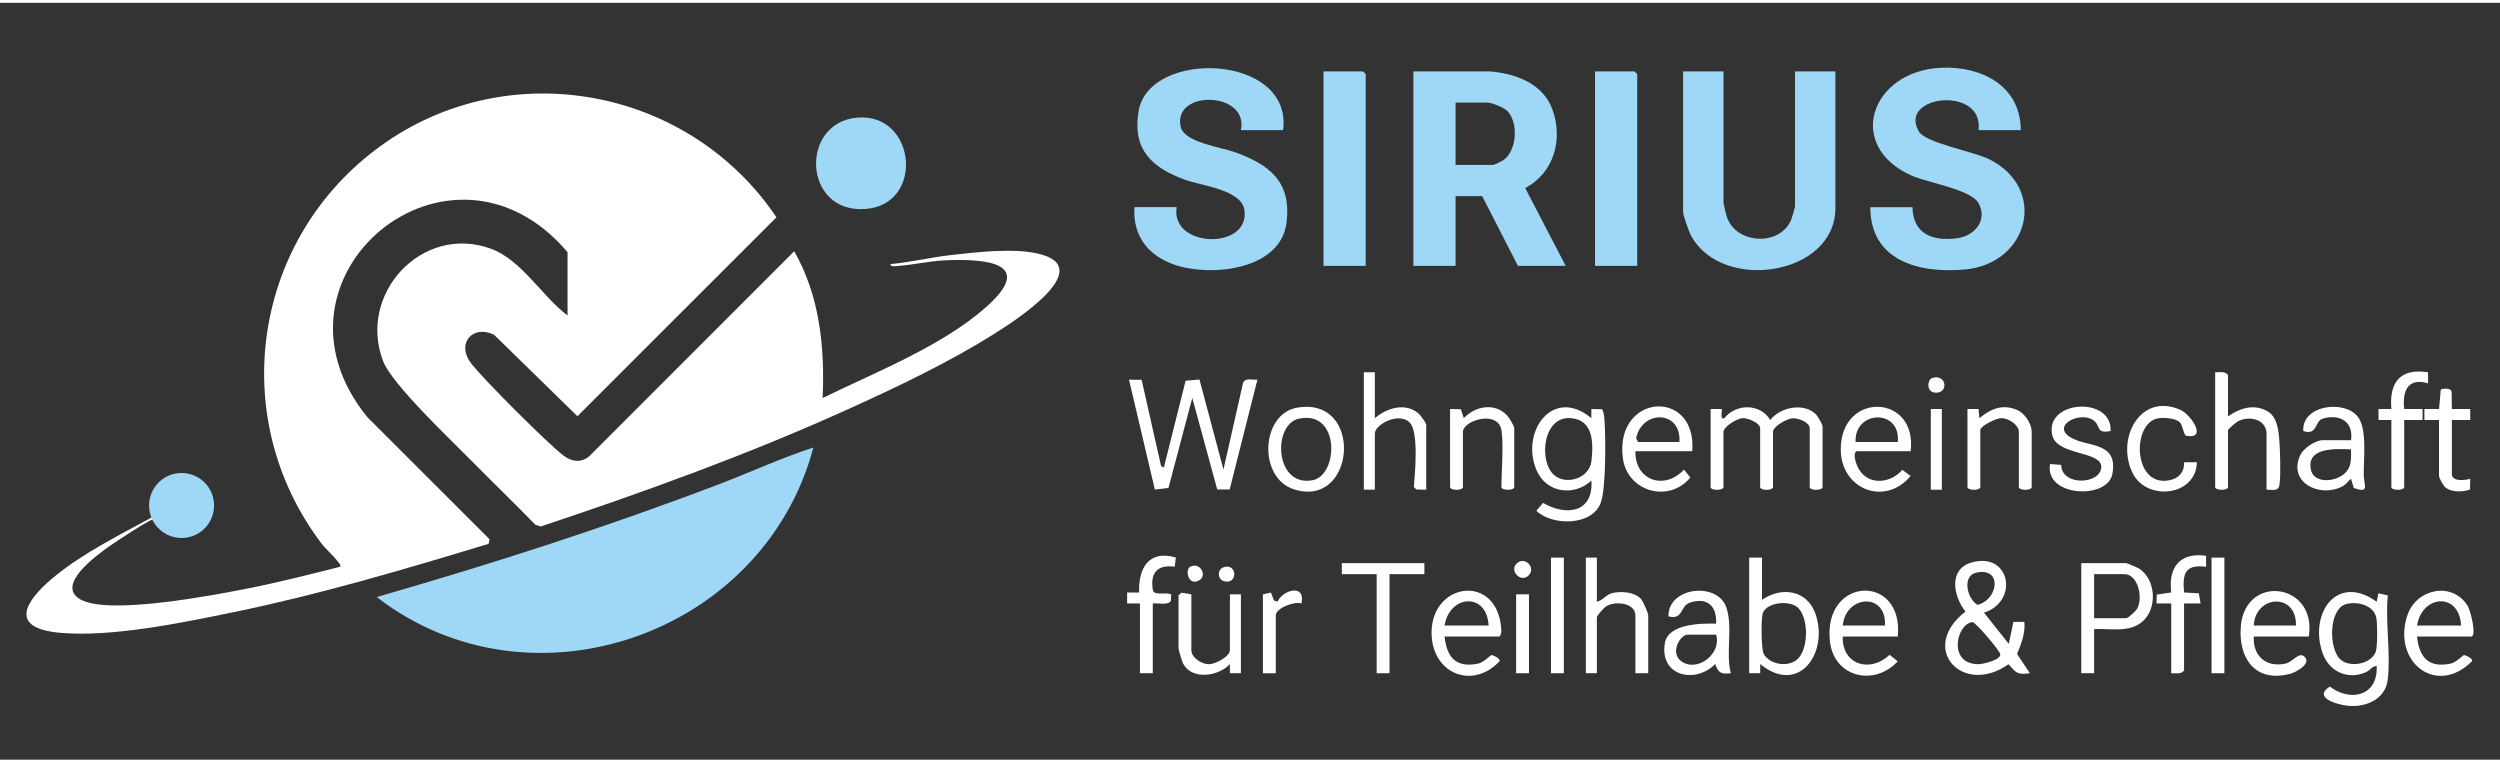 <svg width="200" height="61" viewBox="0 0 654 198" fill="none" xmlns="http://www.w3.org/2000/svg">
<rect x="0" y="0" width="654" height="198" fill="#333333" stroke="none"/>
<g clip-path="url(#clip0_693_3075)">
<path d="M148.46 65.22C117.78 29.08 66.2 71.73 96.13 108.43L128.07 140.33L127.82 141.53C105.83 148.19 83.74 154.75 61.2 159.39C47.8 162.15 29.23 166.01 15.76 164.81C2.17 163.6 6.48 156.59 13.85 150.43C21.51 144.03 31.2 139.28 39.92 134.5C39.9 130.59 39.64 127.06 43.5 124.88C51.32 120.44 59.49 129.62 53.92 136.74C50.15 141.56 43.05 140.15 40.19 135.09C39.5 134.92 29.71 141.34 28.33 142.35C25.13 144.68 14.39 152.42 21.11 156.12C28.6 160.24 55.92 154.96 65.06 153.16C73.09 151.57 81.04 149.53 88.97 147.54C89.17 146.81 88.78 146.75 88.5 146.34C87.45 144.84 85.25 142.97 83.97 141.27C59.07 108.2 66.21 61.57 99.58 37.44C133.08 13.21 180.25 22.11 203.12 56.11L151.06 108.15L129.26 86.85C123.93 84.16 119.34 88.84 123.04 94.03C125.76 97.84 143.64 115.66 147.51 118.52C149.67 120.12 152.15 120.39 154.25 118.52L207.76 65C214.43 76.57 215.8 90.24 215.2 103.39C228.95 96.65 246.4 89.84 257.92 79.64C271.18 67.9 257.75 66.89 247.09 67.37C243.19 67.55 238.95 68.54 235.1 68.82C234.57 68.86 232.87 69.21 232.95 68.35C238.2 67.87 243.38 66.61 248.61 66.01C255.32 65.24 264.99 64.11 271.47 65.59C287.58 69.27 264.89 83.59 259.79 86.79C248.05 94.15 234.4 100.64 221.76 106.36C195.67 118.16 168.63 127.95 141.46 136.99L140.05 136.54C134.62 130.93 128.98 125.52 123.5 119.96C118.1 114.49 102.58 99.85 100.24 93.78C93.46 76.21 110.34 57.85 128.3 64.28C136.41 67.18 141.7 76.7 148.47 81.79V65.23L148.46 65.22Z" fill="white"/>
<path d="M212.779 116.34C199.819 165.2 138.979 186.69 98.539 155.45C128.879 146.73 158.929 137.07 188.419 125.81C196.549 122.71 204.549 119 212.779 116.33V116.34Z" fill="#9ED8F6"/>
<path d="M389.66 17.94C396.41 18.47 403.61 21.05 406.11 27.89C408.95 35.67 406.54 44.52 398.99 48.45L409.58 68.82H397.1L387.74 50.58H380.78V68.82H369.74V17.94H389.66ZM380.78 42.42H390.62C390.81 42.42 392.88 41.44 393.24 41.2C396.87 38.74 397.3 31.17 394.24 28.24C393.37 27.4 390.26 26.1 389.18 26.1H380.78V42.42Z" fill="#9ED8F6"/>
<path d="M335.66 33.3H324.62C326.75 23.1 306.64 22.66 308.88 32.48C309.8 36.5 319.45 37.79 322.95 39.04C332.11 42.32 337.88 46.77 336.56 57.48C335.02 69.95 316.8 71.75 307.35 68.55C300.42 66.2 296.28 61.02 296.77 53.45H307.81C306.12 64.24 327.08 64.72 325.54 54.2C324.77 48.89 314.26 47.84 309.95 46.27C301.29 43.11 296.17 38.37 297.85 28.36C300.59 11.99 338.2 13.32 335.66 33.29V33.3Z" fill="#9ED8F6"/>
<path d="M528.62 33.3H517.58C519.07 21.58 496.27 24.14 502.02 33.74C503.75 36.62 516.38 38.95 520.31 40.89C535.8 48.57 530.77 68.26 513.98 69.77C502.14 70.83 489.28 67.59 489.27 53.46H500.31C500.41 60.54 505.7 62.45 512.03 61.58C516.64 60.94 520.09 56.8 517.53 52.32C515.56 48.87 504.25 47.04 500.14 45.23C482.59 37.47 489.44 17.84 507.76 16.99C518.3 16.5 528.57 21.65 528.64 33.3H528.62Z" fill="#9ED8F6"/>
<path d="M450.861 17.94V52.26C450.861 52.49 451.521 55.29 451.671 55.77C453.971 63.26 465.531 63.71 468.501 56.93C468.721 56.43 469.581 53.51 469.581 53.21V17.94H480.141V53.7C480.141 71.31 450.741 75.82 442.491 61.11C441.861 60 440.301 55.71 440.301 54.66V17.94H450.861Z" fill="#9ED8F6"/>
<path d="M357.261 68.82H346.221V17.94H356.541L357.261 18.66V68.82Z" fill="#9ED8F6"/>
<path d="M428.3 68.82H417.26V17.94H427.58L428.3 18.66V68.82Z" fill="#9ED8F6"/>
<path d="M224.2 30.04C239.64 28.67 242 52.72 226.45 53.93C210.05 55.21 209.1 31.38 224.2 30.04Z" fill="#9ED8F6"/>
<path d="M298.65 98.63L303.73 121.15L304.45 121.62L310.16 98.86L313.78 98.55L320.06 122.1L325.19 99.39C325.78 98.02 327.66 98.7 328.94 98.58L321.68 127.31H318.43L311.9 103.37L305.67 126.91L302.11 127.33L295.34 98.58L298.66 98.63H298.65Z" fill="white"/>
<path d="M519.021 159.55L525.501 167.7L526.701 161.95H529.581C529.851 164.91 528.761 167.68 527.671 170.36L531.021 175.38C527.661 175.84 527.441 175.3 525.431 173.03C513.511 181.48 501.721 168.97 514.171 159.23C511.021 155.34 509.621 148.2 515.741 146.42C525.851 143.49 528.271 156.53 519.021 159.54V159.55ZM516.971 149.08C513.191 149.93 514.591 155.96 517.341 157.5C522.841 156.08 523.851 147.53 516.971 149.08ZM515.981 162.01C511.921 162.37 509.381 172.76 517.331 173.02C518.671 173.06 523.421 171.92 523.281 170.42C523.211 169.59 516.801 161.93 515.971 162.01H515.981Z" fill="white"/>
<path d="M447.5 106.26H450.38C450.63 106.51 449.78 109.21 451.09 108.66C454.14 104.81 460.48 104.75 463.1 109.14C465.71 105.73 471.98 104.5 475.1 107.71C475.58 108.2 476.78 110.36 476.78 110.83V126.67C476.78 127.65 473.42 127.65 473.42 126.67V111.31C473.42 109.74 470.39 108.58 468.92 108.69C467.45 108.8 463.82 110.76 463.82 112.27V126.67C463.82 127.65 460.46 127.65 460.46 126.67V111.31C460.46 109.92 457.26 108.58 455.91 108.64C454.43 108.7 450.86 110.87 450.86 112.27V126.67C450.86 127.65 447.5 127.65 447.5 126.67V106.27V106.26Z" fill="white"/>
<path d="M416.3 108.66V106.26L419.12 106.33C419.44 106.98 419.6 107.69 419.67 108.42C420.09 112.91 420.15 126.7 418.82 130.62C416.71 136.88 406.13 136.92 401.91 132.89L403.66 130.83C409.76 134.36 416.87 133.4 416.31 124.99C411.74 129.2 404.52 128.23 401.97 122.3C397.63 112.21 406.27 100.23 416.31 108.67L416.3 108.66ZM406.38 123.38C409.59 126.42 415.78 124.38 416.31 119.95C416.87 115.2 416.88 108.98 410.76 108.64C403.58 108.24 402.56 119.76 406.38 123.38Z" fill="white"/>
<path d="M621.74 156.66L622.21 154.47L624.65 155.02C623.97 161.97 625.46 170.31 624.63 177.08C623.97 182.5 618.36 184.56 613.55 183.81C610.86 183.39 605.12 181.64 609.49 178.87C614.96 183.04 622.19 181.24 621.73 173.47C620.5 173.53 620.05 174.64 618.85 175.15C614.09 177.19 609.24 174.9 607.58 170.1C604 159.75 611.29 149.17 621.73 156.67L621.74 156.66ZM613.92 157.24C609.08 158.34 609.06 169.28 612.45 171.95C615.06 174.01 620.55 172.86 621.53 169.64C621.95 168.27 621.97 162.27 621.64 160.84C620.91 157.59 616.86 156.57 613.92 157.24Z" fill="white"/>
<path d="M460.94 145.14V156.18C465.93 152.7 472.67 153.53 474.89 159.75C478.54 169.99 470.58 181.3 460.47 172.98V175.38H457.59V145.14H460.95H460.94ZM470.37 158.27C468.32 156.23 462.37 156.74 461.19 159.55C460.63 160.87 460.73 169.19 461.4 170.36C462.96 173.12 467.67 173.88 470.1 171.81C473.17 169.18 473.2 161.06 470.38 158.26L470.37 158.27Z" fill="white"/>
<path d="M547.821 163.86V175.38H544.461V146.58H556.221C556.401 146.58 559.191 147.76 559.591 148.01C564.021 150.88 564.421 158.44 560.471 161.86C556.961 164.9 552.041 163.59 547.821 163.85V163.86ZM547.821 160.98H556.221C556.691 160.98 558.741 159.11 559.061 158.54C560.721 155.59 559.261 149.46 555.741 149.46H547.821V160.98Z" fill="white"/>
<path d="M582.86 108.18C585.94 106.04 589.57 104.85 593.11 106.81C595.75 108.26 596.08 111.92 596.29 114.67C596.48 117.16 596.7 123.99 596.29 126.18C595.97 127.93 594.32 127.31 592.93 127.38V112.74C592.93 108.99 588.42 107.86 585.39 109.52C584.9 109.79 582.85 111.54 582.85 111.78V126.66C582.85 127.64 579.49 127.64 579.49 126.66V96.66C580.66 96.69 582.07 96.3 582.85 97.38V108.18H582.86Z" fill="white"/>
<path d="M452.78 175.38C450.27 175.69 449.51 175.31 448.7 172.98C443.4 178.32 434.06 176.08 435.53 167.48C436.4 162.38 445.08 162.32 448.94 162.41C449.16 157.94 446.79 155.46 442.19 156.87C439.42 157.72 440.38 161.61 436.46 160.49C436.35 152.79 449.23 151.4 451.58 158.1C453.4 163.29 451.39 170 452.78 175.37V175.38ZM448.94 165.3H441.5C439.49 165.3 436.79 170.07 439.83 172.25C444.03 175.27 450.43 170.28 448.94 165.3Z" fill="white"/>
<path d="M615.021 114.42C615.761 109.55 612.051 107.49 607.681 108.76C605.441 109.41 606.281 113.29 602.541 112.02C602.111 105.27 613.131 103.79 616.721 108.17C619.381 111.42 618.251 119.5 618.361 123.8C618.421 126.11 619.971 128.5 615.741 126.9L615.021 124.5C614.071 125.27 613.861 125.97 612.571 126.6C606.601 129.55 598.381 125.33 601.801 118.23C602.641 116.48 605.781 114.42 607.591 114.42H615.031H615.021ZM615.021 116.82C611.091 116.66 603.191 116.2 604.561 122.24C605.511 126.41 613.061 125.27 614.571 121.42C615.161 119.92 615.041 118.39 615.021 116.82Z" fill="white"/>
<path d="M603.98 165.78H589.58C589.33 170.88 592.77 173.93 597.87 172.87C599.85 172.46 601.55 169.39 603.05 171.27C604.46 173.03 600.62 175.13 599.09 175.54C590.01 177.92 585.52 171.53 586.2 163.13C587.33 149.22 606.21 151.73 603.98 165.79V165.78ZM600.62 162.9C600.86 154.3 590.06 154.77 589.58 162.9H600.62Z" fill="white"/>
<path d="M496.46 165.78H482.06C481.81 173.2 489.28 175.39 494.3 170.56L496.45 172.26C490.29 178.94 479.72 176.45 478.7 166.98C476.87 149.99 498.08 149.2 496.46 165.78ZM493.1 162.9C493.59 154.18 482.85 154.86 482.06 162.9H493.1Z" fill="white"/>
<path d="M377.9 165.78C378.46 171.22 380.9 174.06 386.67 172.87C388.16 172.56 389.79 170.7 390.21 170.63C390.4 170.6 392.58 171.46 392.29 172.24C385.04 179.94 374.35 175.29 374.5 164.58C374.69 151.35 392.03 149.23 392.75 164.17C392.78 164.73 392.57 165.78 392.06 165.78H377.9ZM389.42 162.9C388.98 154.11 379.19 154.82 377.9 162.9H389.42Z" fill="white"/>
<path d="M632.299 165.78C632.859 171.22 635.299 174.06 641.069 172.87C642.559 172.56 644.189 170.7 644.609 170.63C644.799 170.6 646.979 171.46 646.689 172.24C637.259 181.64 625.669 172.25 629.799 160.15C632.119 153.34 641.339 151.27 645.479 157.64C646.259 158.84 648.009 165.78 646.459 165.78H632.299ZM643.819 162.9C643.379 154.11 633.589 154.82 632.299 162.9H643.819Z" fill="white"/>
<path d="M442.7 117.3H427.82C427.68 125.02 435.44 127.59 440.54 122.12L442.18 124.19C436.55 131 425.57 127.89 424.51 118.92C422.52 102.11 443.93 100.77 442.7 117.29V117.3ZM439.34 114.9C439.9 106.58 429.59 106.35 428.01 113.91L428.54 114.9H439.34Z" fill="white"/>
<path d="M499.821 117.3H485.661C484.691 117.9 485.421 120.09 485.791 121.01C487.951 126.31 494.221 126.09 497.651 122.19L499.811 123.78C493.011 131.93 481.381 127.16 481.541 116.58C481.771 101.48 501.671 102.4 499.821 117.3ZM496.461 114.9C497.321 106.11 485.031 106.52 485.421 114.9H496.461Z" fill="white"/>
<path d="M417.739 145.14V156.66C419.339 156.34 420.199 154.73 421.929 154.37C424.219 153.9 427.599 154.12 429.269 155.93C429.809 156.51 431.179 159.64 431.179 160.26V175.38H427.819V160.26C427.819 156.98 422.549 156.38 420.159 157.88C419.619 158.22 417.739 160.28 417.739 160.74V175.38H414.859V145.14H417.739Z" fill="white"/>
<path d="M359.659 96.66V108.66C362.819 105.97 367.679 104.45 371.149 107.49C371.639 107.92 373.099 109.96 373.099 110.34V127.38L370.529 127.31L369.859 126.68C370.159 123.17 371.189 112.33 368.799 109.83C366.049 106.96 359.659 110.23 359.659 112.73V127.37H356.779V96.65H359.659V96.66Z" fill="white"/>
<path d="M339.369 105.9C356.899 102.92 354.659 132.53 338.429 127.25C329.039 124.19 329.849 107.52 339.369 105.9ZM339.849 108.77C332.769 110.23 333.439 126.89 343.469 124.87C350.129 123.53 350.659 106.54 339.849 108.77Z" fill="white"/>
<path d="M552.14 112.02C548.52 112.73 549.44 110.98 548.08 109.59C544.94 106.38 536.3 110.4 541.61 113.66C545.99 116.35 554.2 114.63 552.59 123.28C551.32 130.05 534.789 129.27 536.289 120.66L539.2 120.87C539.31 126.58 549.68 125.99 549.69 121.38C549.7 117.21 538.07 118.46 536.87 113.11C534.79 103.91 552.6 102.82 552.13 112.01L552.14 112.02Z" fill="white"/>
<path d="M392.78 111.78C391.84 106.43 382.7 109.25 382.7 112.26V126.66C382.7 127.64 379.34 127.64 379.34 126.66V106.26L382.16 106.32L382.93 108.66C385.87 105.48 391.06 104.53 394.23 107.92C394.79 108.52 396.13 110.67 396.13 111.3V126.66C396.13 127.64 392.77 127.64 392.77 126.66C392.77 122.62 393.4 115.35 392.77 111.78H392.78Z" fill="white"/>
<path d="M514.699 106.26H517.579L517.819 108.66C520.769 106.22 523.849 104.87 527.649 106.5C529.699 107.37 531.489 110.12 531.489 112.26V126.66C531.489 127.64 528.129 127.64 528.129 126.66V112.26C528.129 110.38 525.389 108.65 523.569 108.65C522.229 108.65 518.049 110.67 518.049 111.78V126.66C518.049 127.64 514.689 127.64 514.689 126.66V106.26H514.699Z" fill="white"/>
<path d="M311.661 154.74V169.38C311.661 171.26 314.331 173.03 316.221 173.03C317.871 173.03 321.741 171.04 321.741 169.38V154.74H324.621V175.38H321.741V172.98C318.811 176.17 311.941 177.27 309.541 172.94C309.261 172.44 308.301 169.28 308.301 168.9V154.98L309.061 154.31L311.661 154.74Z" fill="white"/>
<path d="M570.249 109.75C569.199 108.68 566.299 108.48 564.849 108.65C557.299 109.54 557.929 127.94 568.389 124.66C570.399 124.03 571.469 122.27 571.369 120.2L574.709 120.18C574.499 129.08 561.719 130.41 557.999 123.21C553.339 114.19 559.849 101.78 570.399 106.49C573.249 107.76 577.599 114.42 571.809 113.23C571.189 112.81 570.989 110.48 570.259 109.74L570.249 109.75Z" fill="white"/>
<path d="M372.62 146.58V149.46H363.5V175.38H360.14V149.46H351.02V146.58H372.62Z" fill="white"/>
<path d="M625.581 109.14H622.221V106.26H625.581C624.981 99.29 627.871 95.49 635.181 96.66V99.54C629.911 97.97 628.401 101.53 628.941 106.26H633.741V109.14H628.941V126.66C628.941 127.64 625.581 127.64 625.581 126.66V109.14Z" fill="white"/>
<path d="M567.981 157.14H564.141L564.211 154.81L567.991 154.26C567.171 147.72 570.251 143.67 577.111 144.66V147.54C571.571 146.83 570.901 149.32 571.351 154.26L575.221 154.47L575.671 157.14H571.351V174.66C570.571 175.74 569.161 175.35 567.991 175.38V157.14H567.981Z" fill="white"/>
<path d="M298.219 157.14H294.859V154.26L297.999 154.28C297.739 147.85 300.609 143.02 307.609 145.12L307.309 147.51C302.789 146.93 300.869 149.07 301.569 153.54C301.839 155.24 304.799 154.07 306.369 154.74L306.319 156.36C305.869 157.72 302.749 156.96 301.569 157.13V175.37H298.209V157.13L298.219 157.14Z" fill="white"/>
<path d="M638.061 109.14H634.221V106.26H638.061L638.501 101.19C638.881 100.97 639.301 100.94 639.731 100.94C640.461 100.94 641.121 101.02 641.341 101.77L641.411 106.26H646.211V109.14H641.411V123.3C641.411 125.29 644.871 124.97 646.211 124.5L646.161 127.33C644.181 127.98 641.561 128.11 639.791 126.85C639.211 126.43 638.051 124.27 638.051 123.79V109.15L638.061 109.14Z" fill="white"/>
<path d="M581.899 145.14H578.539V175.38H581.899V145.14Z" fill="white"/>
<path d="M409.1 145.14H405.74V175.38H409.1V145.14Z" fill="white"/>
<path d="M330.381 154.74L332.481 154.29L333.271 156.36L334.211 156.66C335.521 153.59 341.631 151.83 340.461 157.15C338.661 156.45 333.741 158.35 333.741 160.27V175.39H330.381V154.75V154.74Z" fill="white"/>
<path d="M399.979 154.74H396.619V175.38H399.979V154.74Z" fill="white"/>
<path d="M507.98 106.26H505.1V127.38H507.98V106.26Z" fill="white"/>
<path d="M399.861 149.82C397.911 151.79 394.761 148.65 396.741 146.7C398.831 144.63 401.931 147.73 399.861 149.82Z" fill="white"/>
<path d="M505.409 98.17C509.209 96.9 509.909 102.18 506.299 101.99C503.799 101.85 504.239 98.57 505.409 98.17Z" fill="white"/>
<path d="M320.16 147.63C323.79 146.55 323.79 152.38 320.16 151.29C318.42 150.77 318.4 148.15 320.16 147.63Z" fill="white"/>
<path d="M311.25 147.61C313.8 146.01 316.1 149.88 313.58 151.15C310.81 152.55 310.02 148.38 311.25 147.61Z" fill="white"/>
<circle cx="47.5" cy="131.5" r="8.5" fill="#9ED8F6"/>
</g>
<defs>
<clipPath id="clip0_693_3075">
<rect width="653.41" height="197.97" fill="white"/>
</clipPath>
</defs>
</svg>
